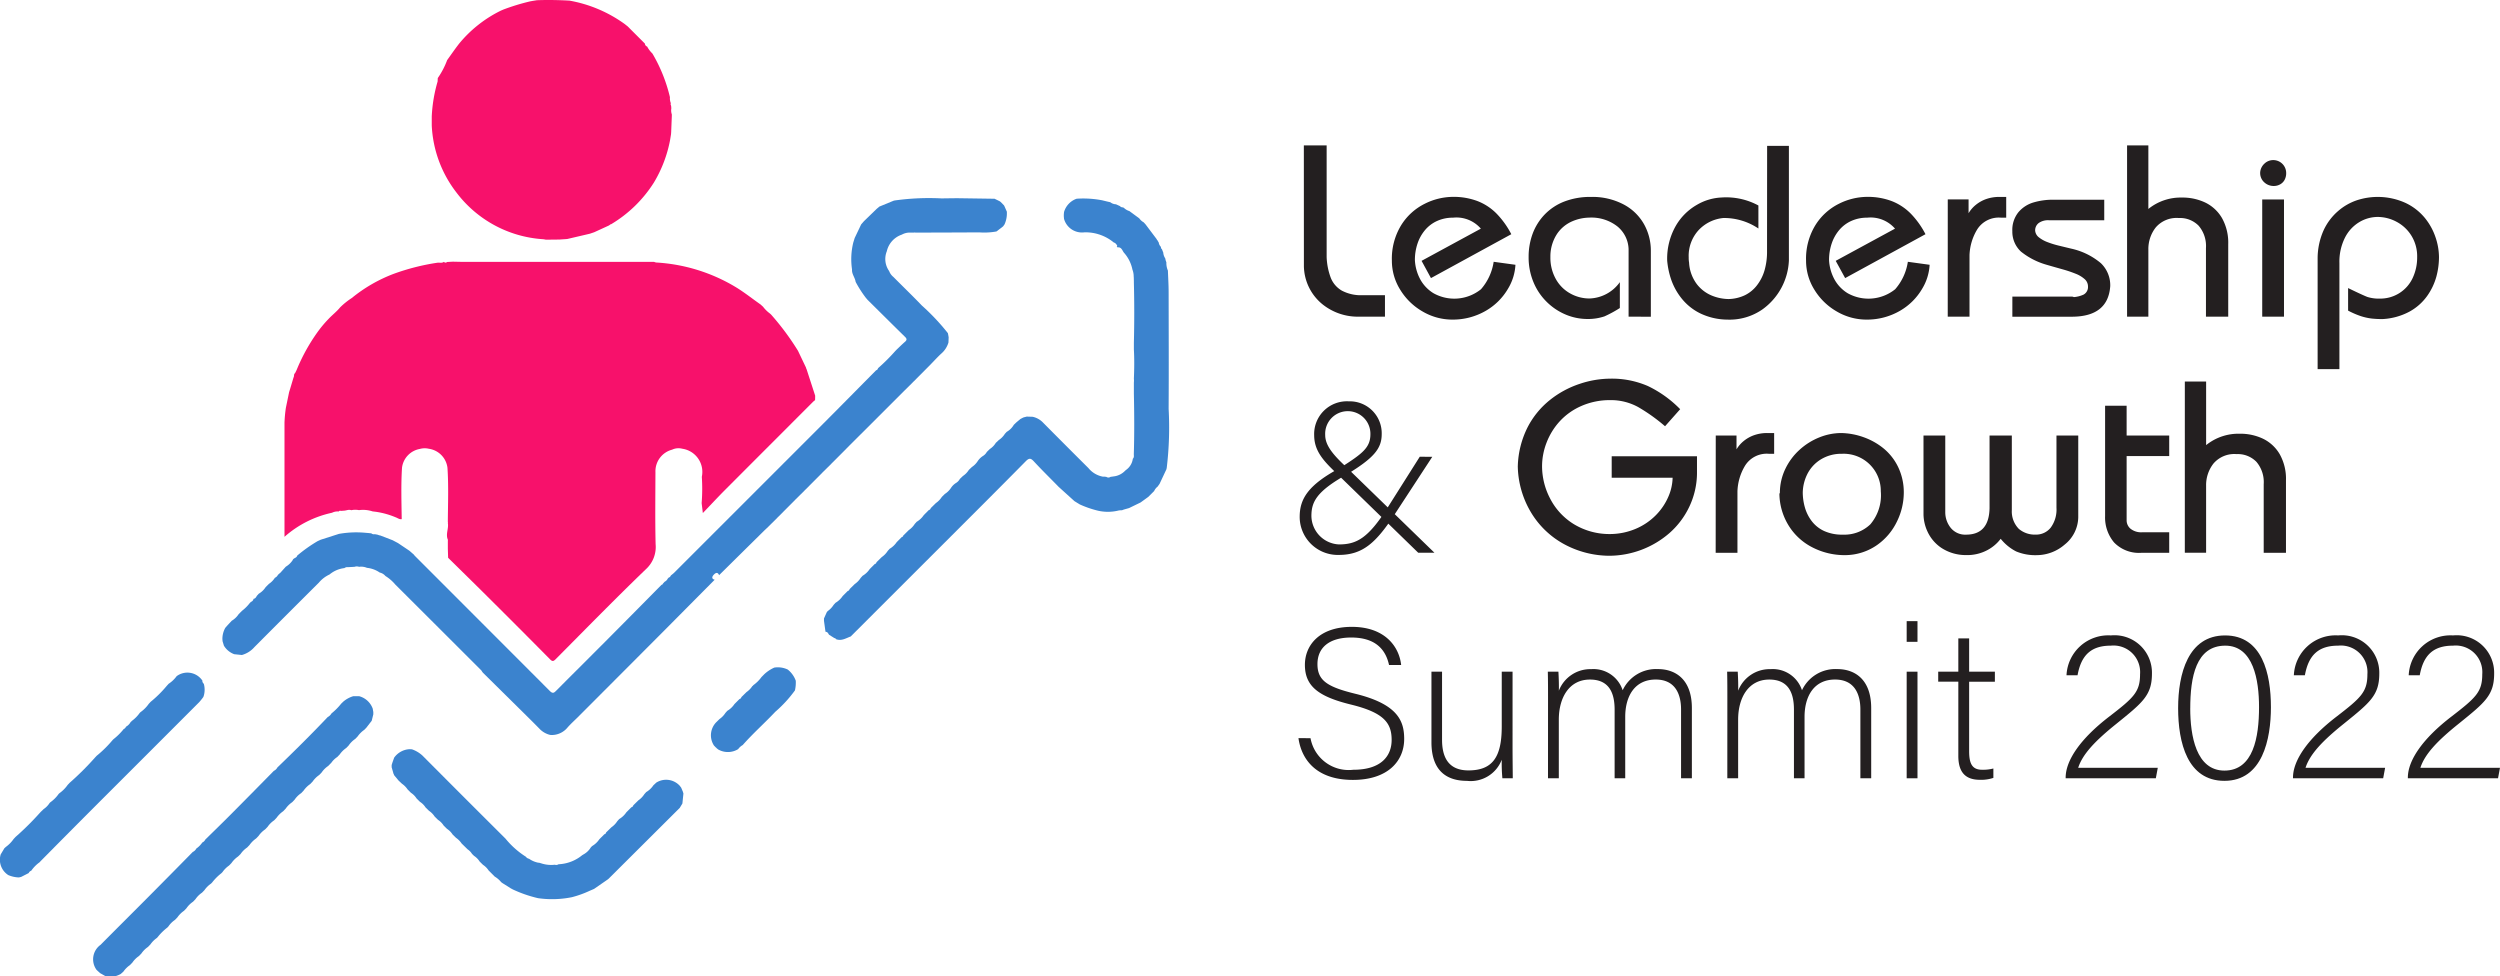 <svg id="LEADERSHIP_AND_GROWTH_SUMMIT" data-name="LEADERSHIP AND GROWTH SUMMIT" xmlns="http://www.w3.org/2000/svg" xmlns:xlink="http://www.w3.org/1999/xlink" width="197.37" height="77.066" viewBox="0 0 197.37 77.066">
  <defs>
    <clipPath id="clip-path">
      <rect id="Rectangle_50" data-name="Rectangle 50" width="197.37" height="77.066" fill="none"/>
    </clipPath>
  </defs>
  <g id="Group_66" data-name="Group 66" clip-path="url(#clip-path)">
    <path id="Path_2562" data-name="Path 2562" d="M154.5,110.948l.189.171a2.646,2.646,0,0,0,.546.538l.087.079a20.631,20.631,0,0,1,2.124,2.861l0,0,.637,1.336a.055.055,0,0,0,.025.068l.694,2.137q0,.175-.007.35c-.056.047-.115.09-.166.141q-3.461,3.462-6.918,6.926c-.579.581-1.138,1.183-1.777,1.849l-.094-.781a14.637,14.637,0,0,0,.014-2.079,1.85,1.85,0,0,0-1.545-2.217,1.174,1.174,0,0,0-.8.074,1.762,1.762,0,0,0-1.317,1.774c-.006,1.894-.031,3.789.013,5.683a2.37,2.37,0,0,1-.759,1.974c-2.417,2.327-4.763,4.729-7.129,7.109-.172.172-.263.2-.448.008q-2.465-2.492-4.952-4.963c-1.026-1.022-2.062-2.034-3.093-3.05q-.011-.354-.022-.708v-.087q0-.224,0-.447c0-.058,0-.117.006-.175-.2-.444.078-.891-.007-1.336a.089.089,0,0,0,0-.086c.011-1.423.065-2.845-.029-4.267a1.726,1.726,0,0,0-1.468-1.5,1.43,1.43,0,0,0-.709.013,1.722,1.722,0,0,0-1.411,1.481c-.086,1.353-.041,2.706-.023,4.06-.173.037-.3-.075-.45-.131a6.435,6.435,0,0,0-1.585-.446l-.26-.031a2.415,2.415,0,0,0-1.082-.1,1.457,1.457,0,0,0-.606.005c-.186-.075-.361.018-.541.034l-.265.019c-.069-.015-.136-.022-.183.048a.984.984,0,0,0-.53.1,8.276,8.276,0,0,0-3.753,1.9v-9.015a10.888,10.888,0,0,1,.107-1.158l.257-1.247.082-.264.266-.891c.071-.105,0-.262.123-.347.051-.105.108-.207.15-.316a14.671,14.671,0,0,1,1.6-2.892,9.247,9.247,0,0,1,.876-1.054c.3-.323.658-.593.933-.932a5.79,5.79,0,0,1,.924-.741,11.863,11.863,0,0,1,3.321-1.912,17.652,17.652,0,0,1,3.472-.876c.161-.006.329.047.476-.064a.164.164,0,0,0,.256,0l-.008.012.435-.024c.251,0,.5.013.753.013l15.153,0a.725.725,0,0,0,.163.051,13.7,13.7,0,0,1,6.35,1.982c.668.413,1.275.9,1.912,1.343" transform="translate(-94.446 -86.901)" fill="#f7116b"/>
    <path id="Path_2563" data-name="Path 2563" d="M194.292,3.44a.258.258,0,0,0,.178.237,2.054,2.054,0,0,0,.409.542l.045.074a12.362,12.362,0,0,1,1.344,3.378,1.021,1.021,0,0,0,.073.478.173.173,0,0,0,.024.188.025.025,0,0,0,0,.042l.013.175a.956.956,0,0,0,.039.474c0,.044,0,.088,0,.132q-.025.636-.051,1.272l-.013.172-.073.449A10.159,10.159,0,0,1,195,14.415a10.13,10.13,0,0,1-3.387,3.294.059.059,0,0,0-.065.025l-.1.069,0,0-1.156.53-.346.118-1.78.416-.089.008-.536.036-1.064.011c-.073-.012-.144-.03-.217-.036a9.317,9.317,0,0,1-6.856-3.7,9.341,9.341,0,0,1-1.94-5.286q0-.354,0-.708a11.767,11.767,0,0,1,.463-2.76l.012-.268a6.291,6.291,0,0,0,.734-1.4l-.006,0c.316-.437.62-.884.951-1.309A9.893,9.893,0,0,1,182.929.835l.181-.078a16.823,16.823,0,0,1,2.126-.65l.177-.033.355-.057c.857-.033,1.714-.016,2.57.033A10.593,10.593,0,0,1,192.7,1.9l.233.185,1.357,1.357" transform="translate(-143.378 0)" fill="#f7116b"/>
    <path id="Path_2564" data-name="Path 2564" d="M148.666,92.13l.028.134.034.192q-.007.208-.015.416a1.848,1.848,0,0,1-.57.879c-.292.27-.56.567-.839.852l-.02.022-1.334,1.341a.127.127,0,0,0-.059.06l-.721.711-.02.022-2.114,2.112-.02.022L140.9,101l-.019.022-1.334,1.341a.126.126,0,0,0-.059.061l-.721.711-.02.022-1.334,1.341a.127.127,0,0,0-.059.061l-.722.711-.02.022-1.334,1.341a.125.125,0,0,0-.059.061l-.723.715-.014.018c-.118.111-.238.22-.353.334q-1.763,1.74-3.525,3.481c-.122-.307-.317-.149-.429-.027s-.2.312.082.386q-1.935,1.95-3.87,3.9-3.412,3.424-6.828,6.843l-.019.022c-.3.3-.621.586-.9.9a1.612,1.612,0,0,1-1.271.594l-.091-.006a1.7,1.7,0,0,1-.864-.5q-.464-.473-.936-.938-1.759-1.739-3.519-3.476l-.057-.073a.619.619,0,0,0-.071-.11q-3.4-3.4-6.8-6.789a3.213,3.213,0,0,0-.767-.661.83.83,0,0,0-.451-.274,2.165,2.165,0,0,0-1.008-.371,1.174,1.174,0,0,0-.623-.081.538.538,0,0,0-.356,0l-.355.019-.179.009a.364.364,0,0,0-.266.073,2.235,2.235,0,0,0-1.178.506l0,0a2.421,2.421,0,0,0-.838.64q-2.548,2.538-5.086,5.086a2.034,2.034,0,0,1-.993.629l-.607-.063a1.6,1.6,0,0,1-.812-.673l-.107-.351-.013-.173a1.794,1.794,0,0,1,.229-.886l.181-.206.328-.352a1.674,1.674,0,0,0,.542-.516l.263-.265a3.359,3.359,0,0,0,.623-.622l.086-.086a.31.31,0,0,0,.206-.235l.009-.009c.14-.02.194-.132.255-.237l.15-.164a1.617,1.617,0,0,0,.54-.516l.263-.263a1.63,1.63,0,0,0,.47-.479.484.484,0,0,0,.24-.233l.219-.195a.053.053,0,0,0,.034-.04l.219-.242.149-.166a1.671,1.671,0,0,0,.542-.516c.057-.181.316-.16.356-.357a11.628,11.628,0,0,1,1.613-1.144l.245-.112,1.439-.461a7.831,7.831,0,0,1,2.118-.084l.179.014.261.027a.306.306,0,0,0,.273.067l.2.035.154.053.087.017.97.374.426.226.9.605.344.3a.924.924,0,0,0,.079.1q5.333,5.333,10.661,10.671c.244.245.35.125.52-.045,1.338-1.343,2.683-2.678,4.02-4.022q2.143-2.154,4.277-4.319l.027,0,.005-.026c.045.008.069-.007.066-.056l.018-.018.132-.143a.524.524,0,0,0,.243-.248l.1-.1-.008.01c.065-.018.116-.049.123-.124l.025,0,0-.025c.089-.075.184-.143.266-.224q5.9-5.9,11.8-11.8c1.389-1.391,2.768-2.793,4.152-4.19l-.006.006a.15.15,0,0,0,.127-.126h.022V94.9a14.891,14.891,0,0,0,1.4-1.4h.024l0-.024c.234-.22.46-.449.7-.657.162-.139.161-.24.01-.388-.862-.844-1.716-1.694-2.573-2.543l-.067-.067-.359-.355a.039.039,0,0,0-.04-.047,8.977,8.977,0,0,1-.865-1.335c-.047-.34-.313-.615-.283-.977a5.489,5.489,0,0,1,.1-2.135l.109-.35.511-1.073.221-.255,1-.969.212-.181.989-.408.167-.067.085-.014a19.533,19.533,0,0,1,3.7-.158c.251-.008.5-.008.752-.012l.086,0,.27-.005h.085l2.964.043.4.194.084.06.263.269.039.078.187.426c0,.063,0,.125,0,.188a2.115,2.115,0,0,1-.186.809l-.114.158-.52.4a5.359,5.359,0,0,1-1.364.072c-1.682.012-3.364.014-5.046.02a.072.072,0,0,0-.084,0h-.182l-.084,0a1.278,1.278,0,0,0-.714.159,1.811,1.811,0,0,0-1.186,1.315,1.635,1.635,0,0,0,.187,1.562,1.056,1.056,0,0,0,.33.46c.747.753,1.512,1.489,2.246,2.255a17.393,17.393,0,0,1,2.054,2.18" transform="translate(-73.834 -65.832)" fill="#3b83ce"/>
    <path id="Path_2565" data-name="Path 2565" d="M360.658,103.525l.229.026a.28.28,0,0,0,.325,0l.35-.051a1.484,1.484,0,0,0,.81-.438l.064-.055a1.287,1.287,0,0,0,.54-.884c.107-.1.083-.232.078-.358.048-1.6.039-3.2.005-4.8q0-.4,0-.8c0-.059.006-.119.008-.178s0-.119-.007-.178c.032-.771.043-1.541,0-2.312v-.178c0-.059,0-.119,0-.178s0-.119,0-.178c.037-1.571.04-3.142,0-4.713q0-.223-.009-.446l-.007-.086a1.5,1.5,0,0,0-.1-.534,2.841,2.841,0,0,0-.673-1.337c-.135-.177-.189-.453-.5-.413h-.012a.054.054,0,0,0-.049-.056l0-.013a.089.089,0,0,0-.019-.145.357.357,0,0,0-.219-.174h0a3.5,3.5,0,0,0-2.323-.8,1.472,1.472,0,0,1-1.605-1.066c-.005-.06-.01-.119-.015-.178s0-.119,0-.179l.016-.178a1.572,1.572,0,0,1,.994-1.053,7.826,7.826,0,0,1,2.025.126l.46.112.172.037a.769.769,0,0,0,.449.164l.315.143a.281.281,0,0,0,.22.1l.082.029a1.074,1.074,0,0,0,.445.266l.779.574a1.047,1.047,0,0,0,.349.314l.144.158.894,1.187a.051.051,0,0,0,.044.063l.044.086.06.094a.619.619,0,0,0,.177.354.186.186,0,0,0,.077.179l.071.186.034.08a.9.9,0,0,0,.154.453l.038.171.053.148a1.5,1.5,0,0,0,.121.65c.02.561.056,1.122.057,1.683.006,3.077.019,6.155,0,9.232a26.835,26.835,0,0,1-.148,4.646l-.024.119-.544,1.159-.156.217a.9.9,0,0,0-.27.346l-.459.459-.612.444,0,0-.914.444-.41.116-.148.056a1.63,1.63,0,0,0-.257.017,3.508,3.508,0,0,1-1.638.017,8.053,8.053,0,0,1-1.432-.494l-.424-.26-1.253-1.134-.082-.085c-.619-.632-1.251-1.252-1.851-1.9-.241-.26-.367-.326-.658-.03-2.168,2.2-4.357,4.379-6.541,6.563q-3.637,3.636-7.276,7.269c-.386.14-.753.394-1.195.2.007-.073-.043-.071-.093-.069l-.427-.269c-.067-.105-.113-.235-.274-.227l-.023-.146-.1-.721c0-.063,0-.127,0-.19l.224-.5.071-.082a1.734,1.734,0,0,0,.466-.489l.149-.164a1.75,1.75,0,0,0,.565-.533l.4-.4a.185.185,0,0,0,.146-.148l.408-.4a1.716,1.716,0,0,0,.468-.484l.148-.166a1.75,1.75,0,0,0,.565-.533l.4-.4a.154.154,0,0,0,.132-.136l.422-.412a1.719,1.719,0,0,0,.468-.484l.148-.166a1.748,1.748,0,0,0,.565-.533l.4-.4c.058-.013.105-.038.107-.108l.447-.44a1.718,1.718,0,0,0,.468-.484l.148-.166a1.75,1.75,0,0,0,.566-.533l.4-.4a.185.185,0,0,0,.146-.148l.408-.4a1.716,1.716,0,0,0,.468-.484l.24-.237a1.6,1.6,0,0,0,.474-.462,1.307,1.307,0,0,1,.4-.4.843.843,0,0,0,.309-.321l.241-.232a1.6,1.6,0,0,0,.469-.481l.242-.23a1.6,1.6,0,0,0,.469-.481,1.427,1.427,0,0,1,.4-.388.844.844,0,0,0,.309-.321l.241-.234a1.53,1.53,0,0,0,.469-.483l.243-.227a1.6,1.6,0,0,0,.469-.481l.148-.161a1.512,1.512,0,0,0,.561-.555l.216-.206.308-.255.207-.107.027,0,.015-.023.09-.016.155-.042.471.015a1.618,1.618,0,0,1,.83.472q1.778,1.794,3.569,3.576a1.93,1.93,0,0,0,1.2.689" transform="translate(-273.542 -65.903)" fill="#3b83ce"/>
    <path id="Path_2566" data-name="Path 2566" d="M57.075,291.423l-.22.225a1.935,1.935,0,0,0-.518.516l-.194.2a2.024,2.024,0,0,0-.518.516l-.194.2a2.1,2.1,0,0,0-.518.515l-.192.2a1.929,1.929,0,0,0-.518.516l-.194.2a2.025,2.025,0,0,0-.518.515l-.194.2a2.1,2.1,0,0,0-.518.515l-.192.2a1.935,1.935,0,0,0-.518.516l-.194.2a2.02,2.02,0,0,0-.518.516l-.194.2a2.1,2.1,0,0,0-.518.515l-.192.2a1.935,1.935,0,0,0-.518.516l-.2.194a2.074,2.074,0,0,0-.517.515l-.194.2a2.041,2.041,0,0,0-.516.516l-.085.086a4.173,4.173,0,0,0-.734.736l-.085.086a2.025,2.025,0,0,0-.518.515l-.193.2a1.934,1.934,0,0,0-.518.516l-.193.2a1.932,1.932,0,0,0-.518.516l-.194.2a2.023,2.023,0,0,0-.518.516l-.193.2a1.929,1.929,0,0,0-.518.516l-.085.09a4.255,4.255,0,0,0-.756.745l-.064.071a2.025,2.025,0,0,0-.517.515l-.193.2a1.931,1.931,0,0,0-.518.516l-.193.2a1.938,1.938,0,0,0-.518.516l-.194.2a2.016,2.016,0,0,0-.517.516l-.211.186a1.912,1.912,0,0,1-1.01.241l-.095-.016L38.845,308l-.273-.251a1.41,1.41,0,0,1,.315-1.983c1.259-1.271,2.529-2.53,3.79-3.8q1.749-1.76,3.488-3.53a.606.606,0,0,0,.28-.269,1.9,1.9,0,0,0,.475-.479.477.477,0,0,0,.233-.228c.653-.642,1.311-1.279,1.957-1.928q1.734-1.743,3.457-3.5a.6.6,0,0,0,.277-.265c1.349-1.3,2.683-2.618,3.972-3.979a.751.751,0,0,0,.3-.288,4.858,4.858,0,0,0,.766-.771l.163-.158a2.145,2.145,0,0,1,.8-.434h.445a1.563,1.563,0,0,1,1.082.987l.046.265q0,.09,0,.181l-.125.507-.42.544-.171.176a2.1,2.1,0,0,0-.518.515l-.192.2a1.937,1.937,0,0,0-.518.516l-.194.2a2.022,2.022,0,0,0-.518.515l-.195.2a1.774,1.774,0,0,0-.489.487" transform="translate(-30.946 -231.176)" fill="#3b83ce"/>
    <path id="Path_2567" data-name="Path 2567" d="M169.087,317.931l-.462-.462a1.539,1.539,0,0,0-.446-.449l-.266-.261a1.514,1.514,0,0,0-.445-.45l-.16-.157a1.2,1.2,0,0,0-.35-.36l-.468-.458a1.7,1.7,0,0,0-.444-.449l-.267-.259a1.489,1.489,0,0,0-.445-.448l-.266-.264a1.5,1.5,0,0,0-.445-.448l-.266-.263a1.583,1.583,0,0,0-.445-.451l-.267-.261a1.487,1.487,0,0,0-.446-.448l-.266-.264a1.516,1.516,0,0,0-.445-.449l-.266-.266a1.7,1.7,0,0,0-.444-.449l-.269-.253-.361-.435a.071.071,0,0,0-.03-.075l-.153-.535c0-.059,0-.118,0-.177l.054-.18.141-.4a1.591,1.591,0,0,1,1.229-.673l.178.011a2.391,2.391,0,0,1,.828.493q3.269,3.286,6.555,6.556a6.736,6.736,0,0,0,1.614,1.434.375.375,0,0,0,.246.156,1.927,1.927,0,0,0,.7.307l.118.013.251.076a2.505,2.505,0,0,0,.975.076.294.294,0,0,0,.271-.032l.264-.026a3.15,3.15,0,0,0,1.612-.689l.091-.057a1.538,1.538,0,0,0,.6-.57l.1-.1a1.751,1.751,0,0,0,.566-.533l.4-.4a.154.154,0,0,0,.132-.136l.422-.412a1.715,1.715,0,0,0,.468-.484l.148-.166a1.749,1.749,0,0,0,.565-.533l.4-.4a.185.185,0,0,0,.145-.148l.408-.4a1.721,1.721,0,0,0,.468-.484l.148-.166a1.75,1.75,0,0,0,.565-.533l.231-.215a1.457,1.457,0,0,1,1.858.259l.108.145.153.366a.082.082,0,0,0,.023.08l-.082.8-.209.347-5.614,5.591-.068.056-1.084.75-.324.139a8.186,8.186,0,0,1-1.423.514,7.877,7.877,0,0,1-2.669.079,10.015,10.015,0,0,1-2.045-.713.035.035,0,0,0-.049-.024l-.712-.448-.107-.078a1.958,1.958,0,0,0-.523-.449" transform="translate(-130.044 -248.741)" fill="#3b83ce"/>
    <path id="Path_2568" data-name="Path 2568" d="M4.629,286.046l.061-.058a2.747,2.747,0,0,0,.65-.654l.149-.161A22.422,22.422,0,0,0,7.475,283.2l.149-.161A9.208,9.208,0,0,0,8.9,281.778l.061-.058a4.935,4.935,0,0,0,.807-.8.311.311,0,0,0,.177-.182.961.961,0,0,0,.377-.384.069.069,0,0,0,.061-.057,2.741,2.741,0,0,0,.65-.653l.061-.058a2.7,2.7,0,0,0,.65-.654l.149-.161a9.185,9.185,0,0,0,1.273-1.261l.149-.163a2.394,2.394,0,0,0,.63-.6h0a1.425,1.425,0,0,1,2.037.356c-.024.113.055.181.112.259a1.723,1.723,0,0,1,.005.891l-.043.133a4.651,4.651,0,0,1-.33.413q-3.947,3.953-7.9,7.9-2.315,2.319-4.619,4.65l-.08.088a2.773,2.773,0,0,0-.66.668.329.329,0,0,0-.2.185l-.6.306-.178.04a2.313,2.313,0,0,1-.833-.185,1.435,1.435,0,0,1-.6-1.636l.305-.507a.068.068,0,0,0,.063-.054,2.642,2.642,0,0,0,.65-.651l.149-.161a22.422,22.422,0,0,0,1.984-1.973l.242-.231a1.655,1.655,0,0,0,.469-.482l.061-.057a2.689,2.689,0,0,0,.65-.652" transform="translate(0 -223.364)" fill="#3b83ce"/>
    <path id="Path_2569" data-name="Path 2569" d="M292.6,280.583l-.174-.18a1.474,1.474,0,0,1,.193-1.852l.243-.238a1.714,1.714,0,0,0,.468-.484l.148-.166a1.75,1.75,0,0,0,.565-.533l.4-.4a.185.185,0,0,0,.145-.148l.408-.4a1.721,1.721,0,0,0,.468-.484.06.06,0,0,0,.06-.056,2.736,2.736,0,0,0,.653-.645l.217-.22a2.852,2.852,0,0,1,.795-.527,1.823,1.823,0,0,1,1.06.154,1.987,1.987,0,0,1,.634.882,2.753,2.753,0,0,1-.065.764,9.859,9.859,0,0,1-1.552,1.69c-.84.892-1.761,1.705-2.572,2.626a1.106,1.106,0,0,0-.358.321,1.547,1.547,0,0,1-1.57.031l-.142-.112,0-.029Z" transform="translate(-236.059 -221.545)" fill="#3b83ce"/>
    <path id="Path_2570" data-name="Path 2570" d="M535.871,59.757h1.8V68.57a5.191,5.191,0,0,0,.325,1.638,2.03,2.03,0,0,0,.879,1.017,3.221,3.221,0,0,0,1.633.358h1.767v1.695h-2.235a4.456,4.456,0,0,1-2.689-.97,3.96,3.96,0,0,1-1.476-3.022Z" transform="translate(-432.935 -48.278)" fill="#231f20"/>
    <path id="Path_2571" data-name="Path 2571" d="M574.411,85.979l4.68-2.542a2.548,2.548,0,0,0-2.2-.866,2.985,2.985,0,0,0-1.242.254,2.7,2.7,0,0,0-.96.72,3.231,3.231,0,0,0-.6,1.078,4.053,4.053,0,0,0-.205,1.3,3.585,3.585,0,0,0,.41,1.492,2.929,2.929,0,0,0,1.051,1.116,3.359,3.359,0,0,0,3.758-.311,4.245,4.245,0,0,0,1-2.166l1.719.236a4.058,4.058,0,0,1-.593,1.9,4.8,4.8,0,0,1-1.7,1.705,5.181,5.181,0,0,1-2.682.723,4.631,4.631,0,0,1-2.347-.636,4.939,4.939,0,0,1-1.769-1.713,4.316,4.316,0,0,1-.664-2.3,5.07,5.07,0,0,1,.732-2.8,4.6,4.6,0,0,1,1.85-1.69,5.028,5.028,0,0,1,2.237-.551,5.342,5.342,0,0,1,1.922.326,4.285,4.285,0,0,1,1.506.978,6.779,6.779,0,0,1,1.181,1.644l-6.342,3.465Z" transform="translate(-462.181 -65.386)" fill="#231f20"/>
    <path id="Path_2572" data-name="Path 2572" d="M636.152,90.385V85.053a2.414,2.414,0,0,0-.879-1.787,3.318,3.318,0,0,0-2.216-.7,3.52,3.52,0,0,0-1.352.291,2.766,2.766,0,0,0-1.2.992,3.244,3.244,0,0,0-.526,1.829,3.431,3.431,0,0,0,.435,1.749,2.91,2.91,0,0,0,1.151,1.138,3.1,3.1,0,0,0,1.49.386,3.06,3.06,0,0,0,2.407-1.29v2.043a9.658,9.658,0,0,1-1.213.659,4.078,4.078,0,0,1-1.346.207,4.422,4.422,0,0,1-1.681-.334,4.736,4.736,0,0,1-1.5-.984,4.685,4.685,0,0,1-1.07-1.568,5.064,5.064,0,0,1-.392-2.01,5.247,5.247,0,0,1,.315-1.831,4.4,4.4,0,0,1,.946-1.516A4.306,4.306,0,0,1,631.07,81.3a5.673,5.673,0,0,1,2.12-.367,5.272,5.272,0,0,1,2.56.589,3.96,3.96,0,0,1,1.619,1.563,4.257,4.257,0,0,1,.54,2.1v5.207Z" transform="translate(-507.578 -65.386)" fill="#231f20"/>
    <path id="Path_2573" data-name="Path 2573" d="M693.089,59.953h1.719V69a5.013,5.013,0,0,1-2.092,3.865,4.547,4.547,0,0,1-2.761.805,5.031,5.031,0,0,1-2.149-.494,4.315,4.315,0,0,1-1.457-1.163,5,5,0,0,1-.821-1.464,6.3,6.3,0,0,1-.329-1.53,5.23,5.23,0,0,1,.673-2.74,4.5,4.5,0,0,1,1.681-1.676,4.192,4.192,0,0,1,1.934-.574,5.332,5.332,0,0,1,2.913.631v1.817a4.843,4.843,0,0,0-2.761-.829,3.071,3.071,0,0,0-1.948.946,3,3,0,0,0-.793,2.17,2.071,2.071,0,0,0,.029.4,3.1,3.1,0,0,0,.616,1.709,2.874,2.874,0,0,0,1.2.909,3.62,3.62,0,0,0,1.3.264,3.186,3.186,0,0,0,1.3-.306,2.7,2.7,0,0,0,.96-.8,3.534,3.534,0,0,0,.588-1.182,5.288,5.288,0,0,0,.191-1.464Z" transform="translate(-553.578 -48.437)" fill="#231f20"/>
    <path id="Path_2574" data-name="Path 2574" d="M744.623,85.979l4.681-2.542a2.548,2.548,0,0,0-2.2-.866,2.985,2.985,0,0,0-1.242.254,2.7,2.7,0,0,0-.96.72,3.232,3.232,0,0,0-.6,1.078,4.053,4.053,0,0,0-.205,1.3,3.589,3.589,0,0,0,.411,1.492,2.93,2.93,0,0,0,1.051,1.116,3.36,3.36,0,0,0,3.759-.311,4.245,4.245,0,0,0,1-2.166l1.719.236a4.059,4.059,0,0,1-.593,1.9,4.8,4.8,0,0,1-1.7,1.705,5.18,5.18,0,0,1-2.682.723,4.631,4.631,0,0,1-2.347-.636,4.939,4.939,0,0,1-1.769-1.713,4.316,4.316,0,0,1-.664-2.3,5.07,5.07,0,0,1,.732-2.8,4.6,4.6,0,0,1,1.85-1.69,5.026,5.026,0,0,1,2.237-.551,5.343,5.343,0,0,1,1.922.326,4.287,4.287,0,0,1,1.506.978,6.78,6.78,0,0,1,1.181,1.644l-6.342,3.465Z" transform="translate(-599.697 -65.386)" fill="#231f20"/>
    <path id="Path_2575" data-name="Path 2575" d="M800.513,81.13h1.643v1.09a2.466,2.466,0,0,1,.563-.653,2.738,2.738,0,0,1,.822-.464,3.087,3.087,0,0,1,1.06-.17h.526V82.57h-.411a2.016,2.016,0,0,0-1.886.94,4.185,4.185,0,0,0-.6,2.022v4.853h-1.719Z" transform="translate(-646.741 -65.386)" fill="#231f20"/>
    <path id="Path_2576" data-name="Path 2576" d="M827.066,89.714h4.719a.314.314,0,0,1,.134.038,2.273,2.273,0,0,0,.774-.2.679.679,0,0,0,.344-.626.773.773,0,0,0-.258-.589,2.34,2.34,0,0,0-.7-.424,9.66,9.66,0,0,0-1.094-.367q-.654-.184-1.237-.353a5.736,5.736,0,0,1-2.006-1.036,2.14,2.14,0,0,1-.678-1.61,2.222,2.222,0,0,1,.483-1.5,2.474,2.474,0,0,1,1.2-.772,5.381,5.381,0,0,1,1.523-.212h4.05v1.62h-4.384a1.271,1.271,0,0,0-.783.216.722.722,0,0,0-.287.612.752.752,0,0,0,.3.527,2.475,2.475,0,0,0,.669.372,6.848,6.848,0,0,0,.841.264q.439.108,1.031.25a5.448,5.448,0,0,1,2.35,1.153,2.412,2.412,0,0,1,.736,1.813q-.172,2.41-3.047,2.41h-4.681Z" transform="translate(-668.194 -66.296)" fill="#231f20"/>
    <path id="Path_2577" data-name="Path 2577" d="M874.207,59.757h1.681v5.018a4.054,4.054,0,0,1,2.646-.9,4.166,4.166,0,0,1,1.858.4,3.076,3.076,0,0,1,1.314,1.229,3.966,3.966,0,0,1,.487,2.048v5.725h-1.758V67.864a2.466,2.466,0,0,0-.578-1.766,2.055,2.055,0,0,0-1.562-.607,2.165,2.165,0,0,0-1.829.749,2.762,2.762,0,0,0-.578,1.737v5.3h-1.681Z" transform="translate(-706.279 -48.278)" fill="#231f20"/>
    <path id="Path_2578" data-name="Path 2578" d="M928.905,66.775a1.037,1.037,0,0,1,.33-.7,1,1,0,0,1,.712-.287,1.019,1.019,0,0,1,1.012,1.026,1.091,1.091,0,0,1-.129.542.874.874,0,0,1-.358.353,1.017,1.017,0,0,1-.487.123,1.088,1.088,0,0,1-.759-.292.983.983,0,0,1-.32-.763m.162,2.118h1.719v9.256h-1.719Z" transform="translate(-750.47 -53.149)" fill="#231f20"/>
    <path id="Path_2579" data-name="Path 2579" d="M952.524,94.528V85.753a5.46,5.46,0,0,1,.468-2.175,4.482,4.482,0,0,1,1.132-1.516,4.434,4.434,0,0,1,1.5-.866,5.3,5.3,0,0,1,3.816.2,4.406,4.406,0,0,1,1.538,1.182,4.884,4.884,0,0,1,.855,1.544,4.973,4.973,0,0,1,.272,1.558,6.008,6.008,0,0,1-.205,1.539,4.845,4.845,0,0,1-.721,1.521,4.158,4.158,0,0,1-1.395,1.243,5.036,5.036,0,0,1-2.13.593,7.634,7.634,0,0,1-.869-.042,4.629,4.629,0,0,1-.8-.174,6.539,6.539,0,0,1-1.055-.452v-1.78q1.165.565,1.519.7a2.985,2.985,0,0,0,1,.132,2.813,2.813,0,0,0,2.584-1.638,3.812,3.812,0,0,0,.349-1.638A3.094,3.094,0,0,0,959.932,84a3.052,3.052,0,0,0-1.18-1.106,3.171,3.171,0,0,0-1.49-.381,2.846,2.846,0,0,0-1.433.4,3.01,3.01,0,0,0-1.141,1.224,4.211,4.211,0,0,0-.444,2.02v8.37Z" transform="translate(-769.552 -65.386)" fill="#231f20"/>
    <path id="Path_2580" data-name="Path 2580" d="M544.626,169.341l-2.971,4.545c-1.451,2.205-2.493,3.2-4.406,3.2a3.01,3.01,0,0,1-3.091-3c0-1.431.666-2.525,3.193-3.872,1.742-1.111,2.391-1.582,2.391-2.66a1.786,1.786,0,1,0-3.569.067c0,.757.529,1.465,1.554,2.424l7.07,6.868h-1.281l-6.455-6.279c-1.11-1.044-1.759-1.818-1.759-3.013a2.585,2.585,0,0,1,2.732-2.66,2.521,2.521,0,0,1,2.6,2.592c0,1.145-.632,1.885-2.732,3.165-2.408,1.347-2.818,2.171-2.818,3.3a2.281,2.281,0,0,0,2.169,2.239c1.383,0,2.305-.471,3.842-2.9l2.544-4.023Z" transform="translate(-431.551 -133.276)" fill="#231f20"/>
    <path id="Path_2581" data-name="Path 2581" d="M623.808,162.521a7.262,7.262,0,0,1,.774-3.065,6.662,6.662,0,0,1,1.767-2.156,7.58,7.58,0,0,1,2.335-1.266,7.721,7.721,0,0,1,2.421-.414,7.128,7.128,0,0,1,2.975.584,8.977,8.977,0,0,1,2.546,1.827l-1.194,1.346a13.945,13.945,0,0,0-2.116-1.511,4.469,4.469,0,0,0-2.23-.551,5.566,5.566,0,0,0-2.278.47,5.055,5.055,0,0,0-1.7,1.213,5.327,5.327,0,0,0-1.032,1.679,5.178,5.178,0,0,0-.353,1.858,5.527,5.527,0,0,0,.626,2.531,5.116,5.116,0,0,0,1.829,2.008,5.406,5.406,0,0,0,2.866.814,5.255,5.255,0,0,0,2.082-.418,4.927,4.927,0,0,0,1.581-1.071,4.75,4.75,0,0,0,.979-1.442,3.958,3.958,0,0,0,.344-1.513H631.22v-1.695h6.734v1.365a6.271,6.271,0,0,1-.616,2.636,6.419,6.419,0,0,1-1.571,2.072,7.295,7.295,0,0,1-4.719,1.78,7.55,7.55,0,0,1-3.615-.932,6.876,6.876,0,0,1-2.6-2.519,7.33,7.33,0,0,1-1.027-3.63" transform="translate(-503.98 -125.726)" fill="#231f20"/>
    <path id="Path_2582" data-name="Path 2582" d="M705.161,178.168H706.8v1.09a2.466,2.466,0,0,1,.563-.653,2.738,2.738,0,0,1,.822-.464,3.086,3.086,0,0,1,1.06-.17h.526v1.638h-.411a2.016,2.016,0,0,0-1.886.94,4.184,4.184,0,0,0-.6,2.022v4.853h-1.719Z" transform="translate(-569.706 -143.783)" fill="#231f20"/>
    <path id="Path_2583" data-name="Path 2583" d="M731.354,182.683a4.367,4.367,0,0,1,.43-1.88,4.862,4.862,0,0,1,1.122-1.508,5.168,5.168,0,0,1,1.562-.98,4.645,4.645,0,0,1,1.739-.344,5.537,5.537,0,0,1,1.772.334,5.3,5.3,0,0,1,1.586.9,4.324,4.324,0,0,1,1.141,1.483,4.618,4.618,0,0,1,.43,2.024,5.182,5.182,0,0,1-.525,2.213,4.8,4.8,0,0,1-1.566,1.874,4.43,4.43,0,0,1-2.484.81,5.557,5.557,0,0,1-2.737-.663,4.7,4.7,0,0,1-1.844-1.782,4.895,4.895,0,0,1-.664-2.408.125.125,0,0,0,.029-.042.112.112,0,0,0,.01-.033m1.805-.037a4.4,4.4,0,0,0,.163,1.18,3.24,3.24,0,0,0,.535,1.086,2.6,2.6,0,0,0,.979.79,3.408,3.408,0,0,0,1.485.292,2.964,2.964,0,0,0,2.173-.813,3.538,3.538,0,0,0,.826-2.609,2.933,2.933,0,0,0-3.076-2.961,3.07,3.07,0,0,0-1.7.47,2.878,2.878,0,0,0-1.032,1.147,3.413,3.413,0,0,0-.353,1.42" transform="translate(-590.836 -143.783)" fill="#231f20"/>
    <path id="Path_2584" data-name="Path 2584" d="M790.54,179h1.719v6.016a1.97,1.97,0,0,0,.43,1.271,1.465,1.465,0,0,0,1.213.537q1.805,0,1.853-2.081V179h1.758v5.9a1.964,1.964,0,0,0,.554,1.469,1.94,1.94,0,0,0,1.328.452,1.467,1.467,0,0,0,1.189-.551,2.406,2.406,0,0,0,.454-1.568V179h1.72v6.459a2.813,2.813,0,0,1-1.08,2.156,3.389,3.389,0,0,1-2.168.828,3.928,3.928,0,0,1-1.652-.292,3.76,3.76,0,0,1-1.223-1,3.2,3.2,0,0,1-1.063.9,3.365,3.365,0,0,1-1.664.386,3.506,3.506,0,0,1-1.965-.574,3.119,3.119,0,0,1-1.078-1.262,3.337,3.337,0,0,1-.324-1.356Z" transform="translate(-638.684 -144.615)" fill="#231f20"/>
    <path id="Path_2585" data-name="Path 2585" d="M865.178,175.464v-8.719h1.7V169.1h3.362v1.62h-3.362v5.075a.861.861,0,0,0,.31.664,1.343,1.343,0,0,0,.922.278h2.13v1.62h-2.168a2.737,2.737,0,0,1-2.187-.819,3.059,3.059,0,0,1-.707-2.072" transform="translate(-698.985 -134.715)" fill="#231f20"/>
    <path id="Path_2586" data-name="Path 2586" d="M897.948,156.8h1.681v5.018a4.054,4.054,0,0,1,2.646-.9,4.166,4.166,0,0,1,1.858.4,3.077,3.077,0,0,1,1.313,1.229,3.966,3.966,0,0,1,.487,2.048v5.725h-1.758V164.9a2.466,2.466,0,0,0-.578-1.766,2.055,2.055,0,0,0-1.562-.607,2.165,2.165,0,0,0-1.829.749,2.761,2.761,0,0,0-.578,1.737v5.3h-1.681Z" transform="translate(-725.46 -126.676)" fill="#231f20"/>
    <path id="Path_2587" data-name="Path 2587" d="M534.59,266.439a3.064,3.064,0,0,0,3.381,2.491c2.186,0,3.023-1.077,3.023-2.357,0-1.33-.6-2.155-3.228-2.794-2.527-.623-3.62-1.431-3.62-3.131,0-1.549,1.144-3,3.706-3,2.63,0,3.74,1.582,3.893,3.013h-.956c-.273-1.262-1.11-2.171-2.988-2.171-1.725,0-2.664.791-2.664,2.1,0,1.3.786,1.8,2.988,2.34,3.364.825,3.859,2.155,3.859,3.569,0,1.734-1.281,3.232-4.047,3.232-2.988,0-4.081-1.717-4.3-3.3Z" transform="translate(-431.127 -208.159)" fill="#231f20"/>
    <path id="Path_2588" data-name="Path 2588" d="M594.713,282.014c0,.825.017,2.138.017,2.458h-.82a13.384,13.384,0,0,1-.051-1.465,2.623,2.623,0,0,1-2.749,1.667c-1.23,0-2.8-.471-2.8-3.047v-5.572h.837v5.37c0,1.229.393,2.424,2.083,2.424,1.912,0,2.63-1.061,2.63-3.468v-4.326h.854Z" transform="translate(-475.3 -223.027)" fill="#231f20"/>
    <path id="Path_2589" data-name="Path 2589" d="M636.155,277.376c0-.724,0-1.515-.017-2.171h.837c.017.286.051,1.01.034,1.5a2.669,2.669,0,0,1,2.562-1.7,2.422,2.422,0,0,1,2.476,1.666A2.909,2.909,0,0,1,644.83,275c1.315,0,2.681.741,2.681,3.081v5.538h-.854v-5.437c0-1.128-.41-2.357-2-2.357-1.657,0-2.408,1.313-2.408,2.946v4.848h-.837V278.2c0-1.229-.376-2.373-1.947-2.373-1.656,0-2.459,1.448-2.459,3.165v4.629h-.854Z" transform="translate(-513.941 -222.177)" fill="#231f20"/>
    <path id="Path_2590" data-name="Path 2590" d="M709.854,277.376c0-.724,0-1.515-.017-2.171h.837c.017.286.051,1.01.034,1.5a2.669,2.669,0,0,1,2.562-1.7,2.422,2.422,0,0,1,2.476,1.666A2.909,2.909,0,0,1,718.529,275c1.315,0,2.681.741,2.681,3.081v5.538h-.854v-5.437c0-1.128-.41-2.357-2-2.357-1.657,0-2.408,1.313-2.408,2.946v4.848h-.837V278.2c0-1.229-.375-2.373-1.947-2.373-1.656,0-2.459,1.448-2.459,3.165v4.629h-.854Z" transform="translate(-573.483 -222.177)" fill="#231f20"/>
    <path id="Path_2591" data-name="Path 2591" d="M783.626,255.286h.854v1.633h-.854Zm0,3.99h.854v8.416h-.854Z" transform="translate(-633.098 -206.248)" fill="#231f20"/>
    <path id="Path_2592" data-name="Path 2592" d="M796.6,265.01h1.588v-2.626h.854v2.626h2.032v.791h-2.032v5.471c0,.943.2,1.481,1.025,1.481a3.266,3.266,0,0,0,.888-.1v.741a3.041,3.041,0,0,1-1.059.152c-1.093,0-1.708-.539-1.708-1.885V265.8H796.6Z" transform="translate(-643.582 -211.982)" fill="#231f20"/>
    <path id="Path_2593" data-name="Path 2593" d="M848.964,272.435v-.051c0-1.38,1.2-3.1,3.432-4.814,1.947-1.5,2.442-1.953,2.442-3.35a2.1,2.1,0,0,0-2.305-2.256c-1.537,0-2.339.724-2.63,2.34h-.871a3.3,3.3,0,0,1,3.5-3.148,2.957,2.957,0,0,1,3.245,3.013c0,1.717-.734,2.289-2.818,3.973-1.656,1.33-2.664,2.39-3.006,3.468h6.284l-.154.825Z" transform="translate(-685.885 -210.991)" fill="#231f20"/>
    <path id="Path_2594" data-name="Path 2594" d="M902.518,266.813c0,2.542-.666,5.824-3.672,5.824-2.92,0-3.654-3.013-3.654-5.74,0-2.71.786-5.74,3.706-5.74,2.937,0,3.62,3.03,3.62,5.656m-6.37.1c0,2.155.461,4.915,2.7,4.915,2.288,0,2.732-2.643,2.732-5.016,0-2.121-.444-4.848-2.664-4.848-2.322,0-2.766,2.491-2.766,4.949" transform="translate(-723.233 -210.991)" fill="#231f20"/>
    <path id="Path_2595" data-name="Path 2595" d="M942.4,272.435v-.051c0-1.38,1.2-3.1,3.432-4.814,1.947-1.5,2.442-1.953,2.442-3.35a2.1,2.1,0,0,0-2.305-2.256c-1.537,0-2.34.724-2.63,2.34h-.871a3.3,3.3,0,0,1,3.5-3.148,2.957,2.957,0,0,1,3.245,3.013c0,1.717-.734,2.289-2.818,3.973-1.656,1.33-2.664,2.39-3.006,3.468h6.284l-.154.825Z" transform="translate(-761.373 -210.991)" fill="#231f20"/>
    <path id="Path_2596" data-name="Path 2596" d="M989.606,272.435v-.051c0-1.38,1.2-3.1,3.432-4.814,1.947-1.5,2.442-1.953,2.442-3.35a2.1,2.1,0,0,0-2.305-2.256c-1.537,0-2.339.724-2.63,2.34h-.871a3.3,3.3,0,0,1,3.5-3.148,2.957,2.957,0,0,1,3.245,3.013c0,1.717-.734,2.289-2.818,3.973-1.656,1.33-2.664,2.39-3.006,3.468h6.284l-.154.825Z" transform="translate(-799.511 -210.991)" fill="#231f20"/>
  </g>
</svg>
